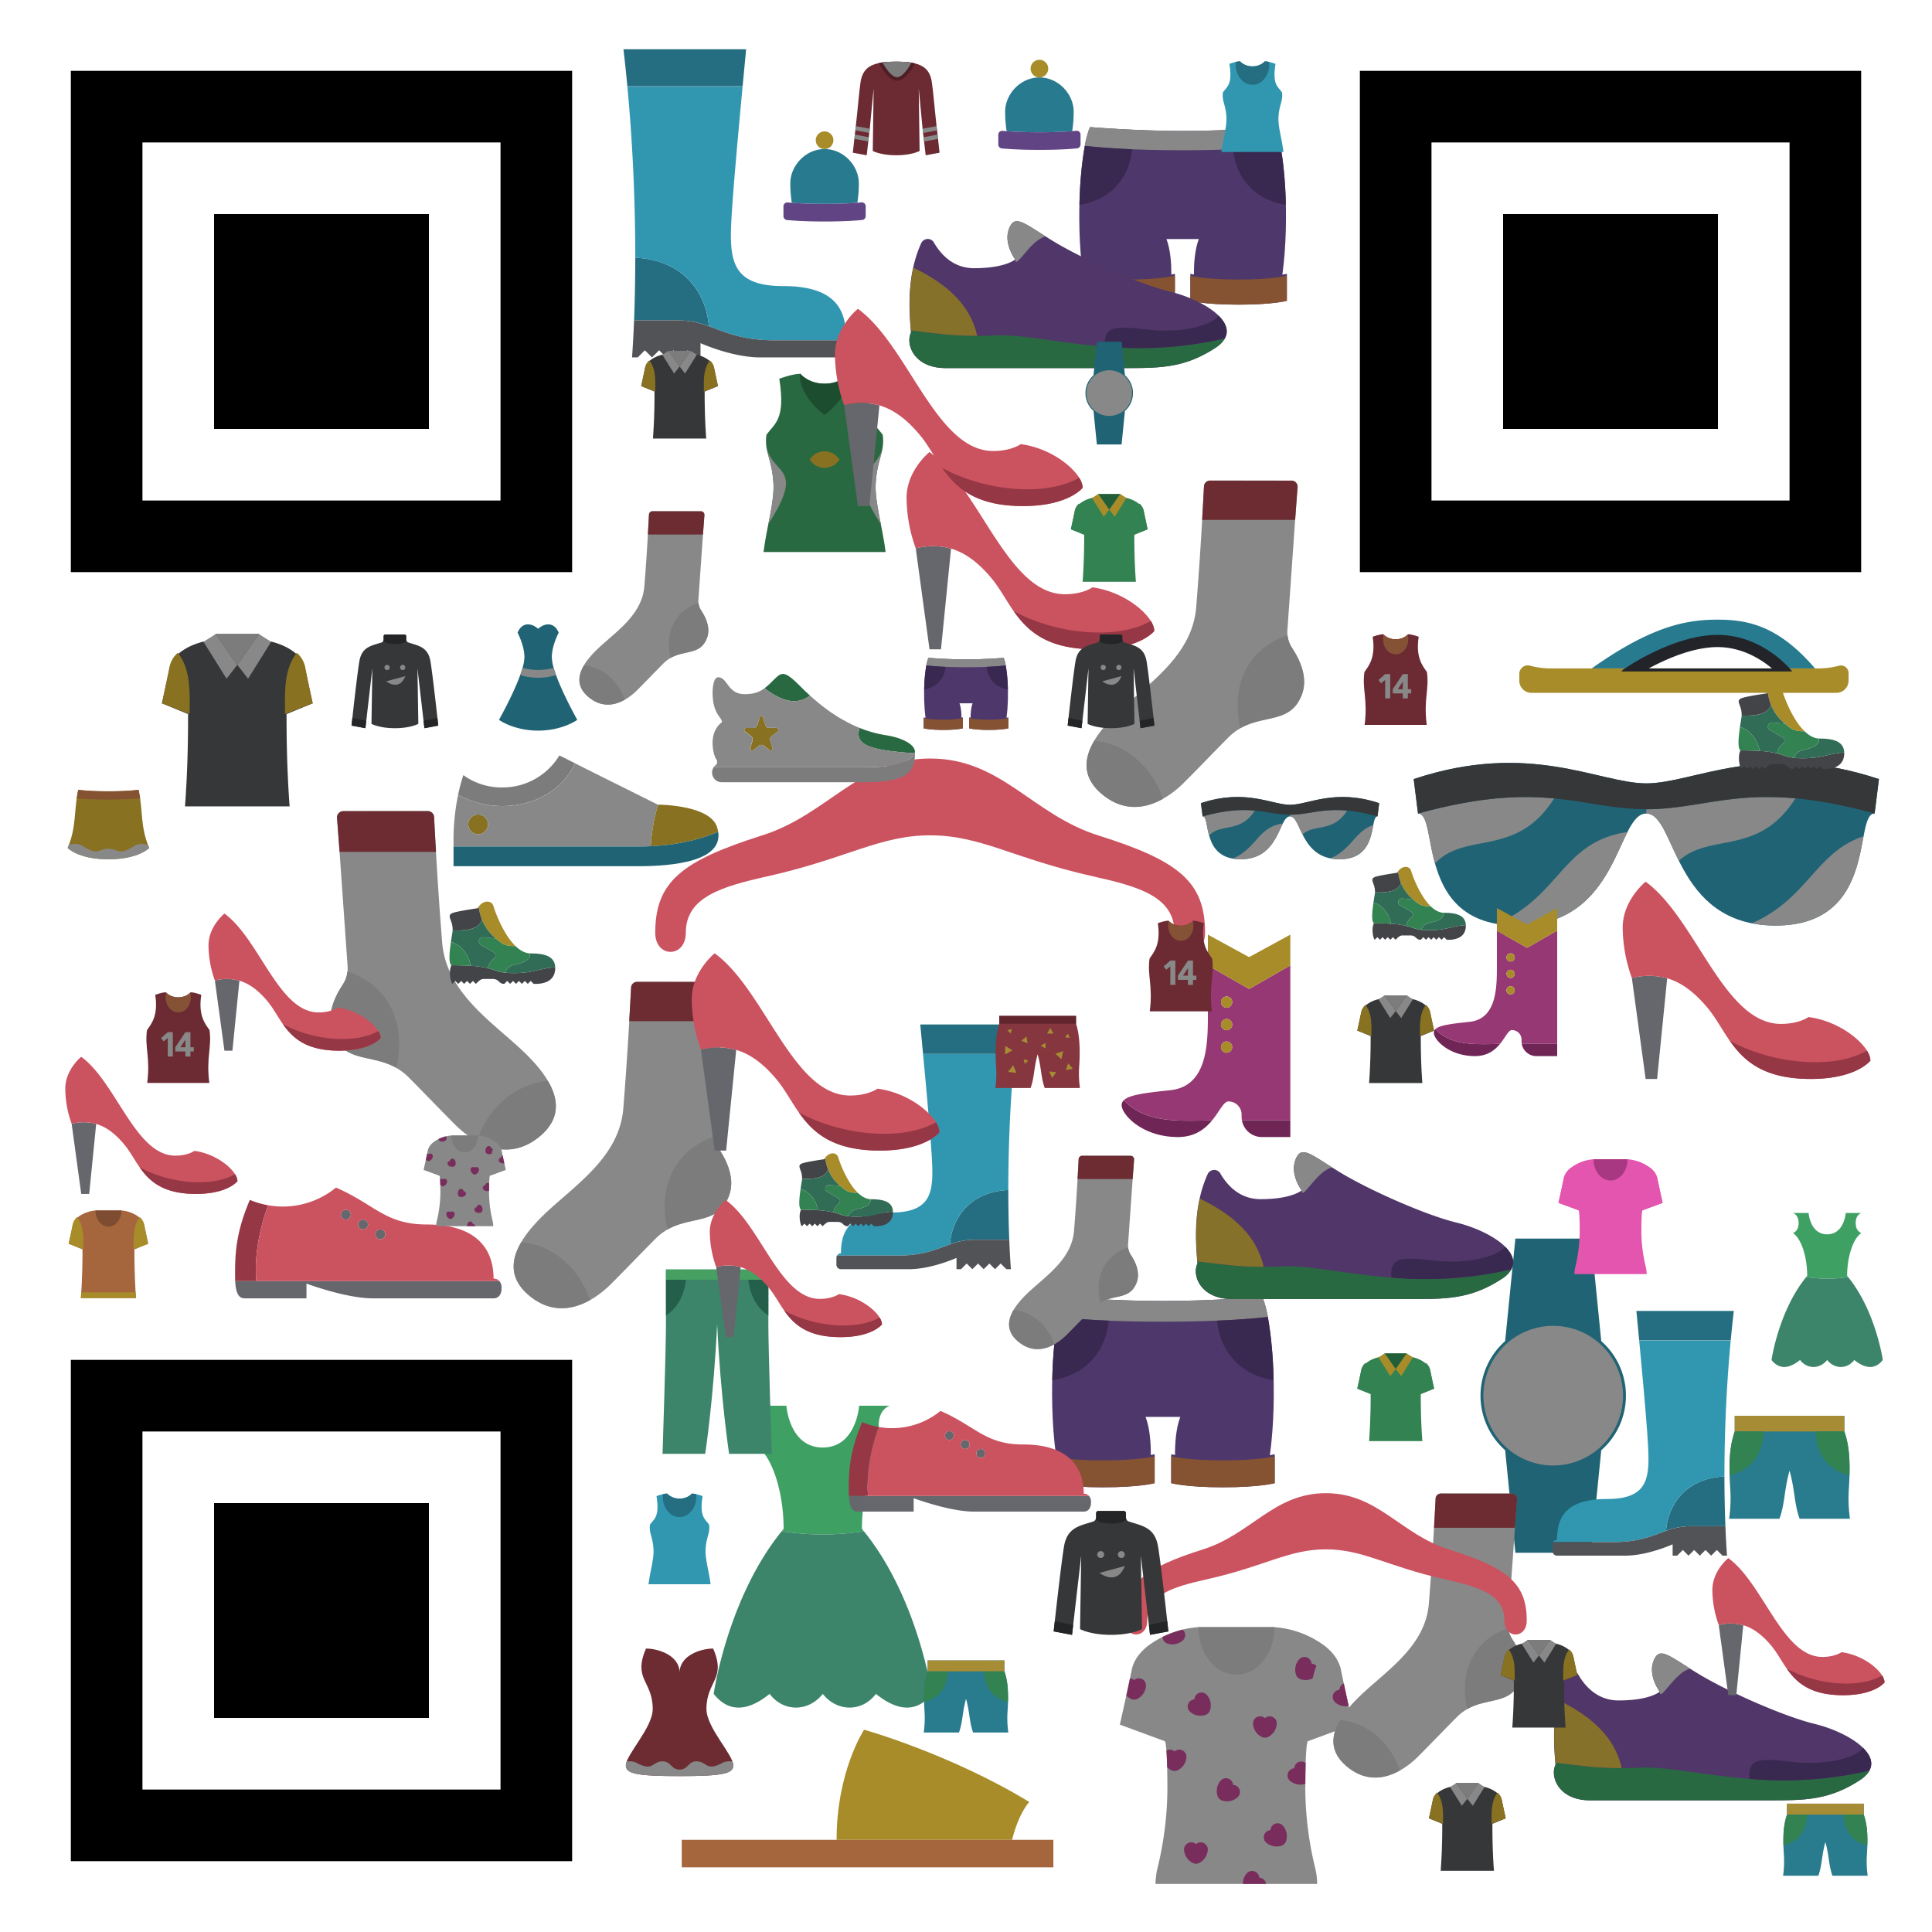 <svg width="300" height="300" viewBox="0 0 300 300" xmlns="http://www.w3.org/2000/svg"><rect x="0" y="0" width="300" height="300" fill="#808080" stroke="none"/><defs><clipPath id="clip-path-background-color-1764904046210"><rect x="0" y="0" width="300" height="300"/></clipPath><svg xmlns="http://www.w3.org/2000/svg" xml:space="preserve" width="264.566" height="264.566" viewBox="0 0 264.566 264.566" id="dwzdmwrujp"><path d="M0 0v264.567h264.567V0Zm37.796 37.796h188.976v188.976H37.796Z"/><path d="M75.59 75.59h113.387v113.387H75.59z"/></svg><svg xmlns="http://www.w3.org/2000/svg" width="800" height="800" viewBox="0 0 1024 1024" id="z23z28s9daf"><path fill="#206374" d="M512 455.04c56 0 48 208 240 208s144-208 184-208l8-64c-216-72-344 8-432 8s-216-80-432-8l8 64c40 0-8 208 184 208s184-208 240-208"/><path fill="#888888" d="M752 663.04c136.48 0 152-105.12 163.44-165.84C826.4 526.88 812.32 613.04 708 658.8a224.4 224.4 0 0 0 44 4.24M572.48 542.8c57.2-52.96 147.84-7.52 216.48-116-123.92-11.28-186.88 20.24-276.96 20.24v8c25.04 0 37.36 41.68 60.48 87.76M272 663.04c142.56 0 174.88-114.56 204.96-173.68-121.28 17.44-124.88 120-243.12 170.4a217.3 217.3 0 0 0 38.16 3.28m68.88-236.08c-61.76-5.84-137.6-3.68-252.88 28.08 18.56 0 18.24 44.72 31.6 92.64 56.8-60.56 150.64-9.28 221.28-120.72"/><path fill="#363739" d="M512 399.04c-88 0-216-80-432-8l8 64c232-64 304-8 424-8s192-56 424 8l8-64c-216-72-344 8-432 8"/></svg><svg xmlns="http://www.w3.org/2000/svg" width="800" height="800" viewBox="0 0 1024 1024" id="tls6e5rcvij"><path fill="#4e376b" d="M925.36 755.92c32-235.12 8.64-528-29.36-611.92 0 0-192 16-384 16s-384-16-384-16c-38 83.68-61.52 376.8-29.36 611.92C85.84 753.68 80 752 80 752v112s56 16 200 16 200-16 200-16V752s-4.64 1.36-14.72 3.2c0-40-2.64-100.48-20.32-147.2h134.08c-17.68 46.72-20.56 107.52-20.32 147.2C548.64 753.36 544 752 544 752v112s56 16 200 16 200-16 200-16V752s-5.84 1.68-18.64 3.92"/><path fill="#888888" d="M896 144s-192 16-384 16-384-16-384-16a365.3 365.3 0 0 0-21.6 77.76C168 228.8 299.04 240 512 240s344-11.2 405.6-18.24A365.3 365.3 0 0 0 896 144"/><path fill="#865332" d="M80 760v104s56 16 200 16 200-16 200-16V760s-56 16-200 16-200-16-200-16m864 0v104s-56 16-200 16-200-16-200-16V760s56 16 200 16 200-16 200-16"/><path fill="#39284f" d="M302.64 235.92c-9.44 101.04-71.52 205.44-218.4 230.72a1622 1622 0 0 1 22.32-244.88c38.08 4.32 102.4 10.24 196.08 14.16m418.72 0c9.44 101.04 71.52 205.44 218.4 230.72a1622 1622 0 0 0-22.32-244.88c-38.08 4.32-102.4 10.24-196.08 14.16"/></svg><svg xmlns="http://www.w3.org/2000/svg" width="800" height="800" viewBox="0 0 1024 1024" id="gy9nrccm4p"><path fill="#3fa064" d="M629.52 438.88c-1.84-2.24-3.6-4.56-5.52-6.88 0-104 32-208 80-240 0 0-32-8-32-56s32-56 32-56h-88s-8 119.44-104 119.44S408 80 408 80h-88s32 8 32 56-32 56-32 56c48 32 80 136 80 240a518 518 0 0 0-5.52 6.88A772 772 0 0 0 512 448a772 772 0 0 0 117.52-9.12"/><path fill="#3c856a" d="M629.52 438.88A772 772 0 0 1 512 448a772 772 0 0 1-117.52-9.12C239.12 630.56 200 904 200 904c38 48.48 91.04 56 160 0 40.48 53.52 112 51.04 152 0 40 51.04 111.52 53.52 152 0 69.04 56 122 48.48 160 0 0 0-39.12-273.44-194.48-465.12"/></svg><svg xmlns="http://www.w3.org/2000/svg" width="800" height="800" viewBox="0 0 1024 1024" id="zhtw5czfccq"><path fill="#888888" d="M257.2 80a16 16 0 0 0-16 17.12l26.56 378.64a75.52 75.52 0 0 1-12.32 47.28c-17.28 26.24-44.4 76.32-25.52 124.56C264.48 736 352 688 424 760c33.44 33.52 77.36 79.44 117.28 119.44s128 104 216 32 24-160-56-232-182.08-144-192-264C498.16 277.68 490.8 139.76 488.56 94.8a16 16 0 0 0-16-15.12z"/><path fill="#7c7c7c" d="M267.44 489.52a75.7 75.7 0 0 1-12 33.52c-17.28 26.24-44.4 76.32-25.52 124.56C259.36 723.04 328 699.2 392 735.28c28.32-116.48-24-213.2-124.56-245.76M597.2 922.4c44.16 24.8 102.08 36.4 160-10.96 53.6-43.92 50.64-93.76 22.16-142.32C693.92 776 625.2 840.48 597.2 922.4"/><path fill="#6c2c32" d="M493.6 184c-2.32-40-4-71.44-4.88-88.88a16 16 0 0 0-16-15.12h-216a16 16 0 0 0-16 17.12l6.56 86.88z"/></svg><svg xmlns="http://www.w3.org/2000/svg" width="800" height="800" viewBox="0 0 1024 1024" id="cgv843f20o"><path fill="#888888" d="M744 632c0-107.84 3.36-154.4 7.36-166 0-1.36.64-2 .64-2l152-56s-28.88-128-40-184c-6.32-32-26.56-58.4-53.36-80A322.96 322.96 0 0 0 640 80H384a322.96 322.96 0 0 0-170.64 64c-26.8 21.6-47.04 48-53.36 80-11.12 56-40 184-40 184l152 56s0 .64.64 2c4 11.6 7.36 58.16 7.36 166a1151.4 1151.4 0 0 1-32.64 256 248.8 248.8 0 0 0-7.36 56h544a248.8 248.8 0 0 0-7.36-56A1151.4 1151.4 0 0 1 744 632"/><path fill="#7c7c7c" d="M384 80c0 88 57.36 160 128 160s128-71.52 128-160z"/><path fill="#792d5d" d="M608 452a24 24 0 0 1-10.72-2.56A53.12 53.12 0 0 1 568 404.08a24 24 0 0 1 40-17.92 24 24 0 0 1 40 17.92 53.12 53.12 0 0 1-29.28 45.36A24 24 0 0 1 608 452m-264 64.08a52.88 52.88 0 0 1-29.28 45.36 24 24 0 0 1-21.44 0 57.4 57.4 0 0 1-14.08-10.32c-.64-24-1.44-42.64-2.48-56a24 24 0 0 1 11.28-2.96 24 24 0 0 1 16 6 24 24 0 0 1 40 17.92M376 876a24 24 0 0 1-10.72-2.56A53.12 53.12 0 0 1 336 828.08a24 24 0 0 1 40-17.92 24 24 0 0 1 40 17.92 53.12 53.12 0 0 1-29.28 45.36A24 24 0 0 1 376 876m78.56-218.56a24 24 0 0 1-5.84-9.44 53.12 53.12 0 0 1 11.36-52.8 24 24 0 0 1 40.88 15.52 24 24 0 0 1 16 41.04A53.12 53.12 0 0 1 464 663.28a24 24 0 0 1-9.44-5.84M611.6 944h-77.52a48.64 48.64 0 0 1 14.08-36.72 24 24 0 0 1 40.88 15.52 24.56 24.56 0 0 1 16 7.04A24 24 0 0 1 611.6 944M332.72 123.84A53.12 53.12 0 0 1 280 135.28a24.48 24.48 0 0 1-15.2-15.2 55 55 0 0 1-1.68-6.88 344 344 0 0 1 68.16-24.8c.56 0 1.04.96 1.6 1.44a24 24 0 0 1-.16 34m84.72 245.6a24 24 0 0 1-9.36 5.84 53.12 53.12 0 0 1-52.8-11.36 24 24 0 0 1 15.52-40.88 24 24 0 0 1 41.04-16A53.12 53.12 0 0 1 423.28 360a24 24 0 0 1-5.84 9.44m327.76 167.6c-.64 19.04-.96 42.24-1.12 70.24a53.12 53.12 0 0 1-52.8-11.44 24 24 0 0 1 15.52-40.88 24.56 24.56 0 0 1 7.04-16 24 24 0 0 1 31.36-1.92m-71.76 272.4a24 24 0 0 1-9.36 5.84 53.12 53.12 0 0 1-52.8-11.36 24 24 0 0 1 15.52-40.88 24 24 0 0 1 41.04-16 53.12 53.12 0 0 1 11.36 52.8 24 24 0 0 1-5.76 9.6m107.68-599.2q-7.12 20.72-12.64 42.48a56 56 0 0 1-40.56 2.56 24.48 24.48 0 0 1-15.2-15.2 53.12 53.12 0 0 1 11.44-52.8 24 24 0 0 1 40.88 15.52 24.56 24.56 0 0 1 16 7.04zM208 276.08a52.88 52.88 0 0 1-29.28 45.36 24 24 0 0 1-21.44 0 58.6 58.6 0 0 1-15.44-11.68c4.32-19.76 8.64-40 12.32-57.52a24 24 0 0 1 13.76 5.92 24 24 0 0 1 40 17.92zm681.92 68.72a50.96 50.96 0 0 1-46.64-12.96 24 24 0 0 1 15.52-40.88 24.56 24.56 0 0 1 7.04-16 24 24 0 0 1 8-5.12c4.96 24.56 10.88 51.44 16.08 74.96"/></svg><svg xmlns="http://www.w3.org/2000/svg" width="800" height="800" viewBox="0 0 1024 1024" id="qc3ngetgna"><path fill="#206374" d="M712 512a199.44 199.44 0 0 0-67.84-150L616 80H408l-28.16 282a200 200 0 0 0 0 300L408 944h208l28.16-282A199.44 199.44 0 0 0 712 512"/><path fill="#888888" d="M320 512a192 192 0 1 0 384 0 192 192 0 1 0-384 0"/></svg><svg xmlns="http://www.w3.org/2000/svg" width="800" height="800" viewBox="0 0 1024 1024" id="pkyydzb5vx8"><path fill="#cb525f" d="M776 576.8C672 544 624 456 512 456s-160 88-264 120.8c-125.92 40-168 72.48-168 153.04 0 40 48 40 48 0 0-56 56-72.48 128-88.64 125.92-28.16 176-64.48 256-64.48s130.08 36.24 256 64.48c72 16 128 32 128 88.64 0 40 48 40 48 0 0-80.64-42.08-113.36-168-153.04"/></svg><svg xmlns="http://www.w3.org/2000/svg" width="800" height="800" viewBox="0 0 1024 1024" id="fatqvnff4sm"><path fill="#256e82" d="M184 80h344s-4.16 43.04-9.92 104H194.96q-4.8-51.12-10.96-104m33.12 584.4c145.52 7.44 200 109.44 206.32 192A248 248 0 0 0 336 840H213.76c1.76-45.76 3.28-105.28 3.36-175.6"/><path fill="#3197b1" d="M821.84 896H608c-91.92 0-138.16-22.8-184.56-39.36-6-82.8-60.8-184.8-206.32-192 0-129.52-4.8-296-22.16-480h323.12C508 291.36 493.12 454.4 488 536c-8 128-8 208 144 208 76 0 120 18 144.96 44.96S808 852 808 888a16 16 0 0 1 13.84 8"/><path fill="#525357" d="M824 904v24a16 16 0 0 1-16 16H568c-80 0-168-40-168-40v40h-16l-20-20-20 20-20-20-20 20-20-20-20 20-20-20-20 20h-16s3.12-37.6 5.76-104H336a248 248 0 0 1 87.44 16.64C469.84 873.2 516.08 896 608 896h213.84a16 16 0 0 1 2.16 8"/></svg><svg xmlns="http://www.w3.org/2000/svg" width="800" height="800" viewBox="0 0 1024 1024" id="n3udtkhwcq"><path fill="#503669" d="M112 371.84c-35.6 78.72-35.36 165.04-27.76 243.28-16 32 8 96.96 94.08 96.96h478.8c102 0 169.52 1.52 256-54.96S888.88 528 790.4 504c-87.04-21.2-243.12-90.88-321.6-139.28s-102-72.72-117.68-32S368 416 368 416s-25.76 24-112 24c-63.44 0-96-46.88-109.52-70a19.04 19.04 0 0 0-22.72-8.56 19.6 19.6 0 0 0-11.76 10.4"/><path fill="#296942" d="M316 622.96c-106.16 4.88-156.56-4.72-232-13.36 0 1.76 0 3.6.48 5.44-16 32 8 96.96 94.16 96.96h478.48c102 0 169.52 1.52 256-54.96a75.76 75.76 0 0 0 25.92-25.92C662.56 697.2 440 617.36 316 622.96"/><path fill="#86712a" d="M90.48 438.48c-12.56 57.52-11.52 116.16-6.4 171.2 62.08 7.04 107.2 14.8 180.4 14.64-18.4-84.96-84.24-142.64-174-185.84"/><path fill="#888888" d="M450.88 353.44c-64-40.64-85.28-58.16-99.68-21.04C335.52 372.8 368 416 368 416c.4 30.56 40-52 82.88-62.56"/><path fill="#39284f" d="M938.8 631.12a1041 1041 0 0 1-326.32 22.48C608 592 647.04 599.12 736 608c80 8 160-8 186.32-38.32 19.52 19.52 27.92 40.88 16.48 61.44"/></svg><svg xmlns="http://www.w3.org/2000/svg" width="800" height="800" viewBox="0 0 1024 1024" id="1vwybty82p1"><path fill="#287a8f" d="M856 544c-96-112-176-128-256-128s-172 16-330 128h100s118-72 230-72a240 240 0 0 1 174 72z"/><path fill="#a78c29" d="M80 558.4a22.32 22.32 0 0 1 27.84-21.68A216.6 216.6 0 0 0 160 544h704a213 213 0 0 0 54.8-7.12 20 20 0 0 1 25.2 19.28V576a32 32 0 0 1-32 32H112a32 32 0 0 1-32-32z"/><path fill="#222429" d="M795.68 552a16 16 0 0 0-1.12-2c-3.12-3.76-76.24-94-194.56-94-115.68 0-241.84 87.2-247.2 90.88a16 16 0 0 0-4.48 5.12zM600 488c64.4 0 114.48 32 143.04 56H419.6c45.52-24.64 116.4-56 180.4-56"/></svg><svg xmlns="http://www.w3.org/2000/svg" width="800" height="800" viewBox="0 0 1024 1024" id="56mrfqnyz6l"><path fill="#6f2555" d="M854.64 786.72A28.32 28.32 0 0 1 864 808c0 40-88 136-240 136-72.96 0-116.4-34.96-146.24-71.36 147.92 2.96 285.28 11.6 376.88-85.92"/><path fill="#963873" d="M656 744c107.28 11.28 175.2 19.76 198.64 42.72-91.6 97.52-228.96 88.88-376.88 85.92L474 868c-30-38-46-76-66-76a56 56 0 0 0-56 56v9.44a87 87 0 0 1-1.2 14.56H144V211.44L320 312l176-100.56V432c0 128 8 296 160 312M440 368a24 24 0 1 0-24 24 24 24 0 0 0 24-24m0 96a24 24 0 1 0-24 24 24 24 0 0 0 24-24m0 96a24 24 0 1 0-24 24 24 24 0 0 0 24-24"/><path fill="#a78c29" d="M496 80v131.44L320 312 144 211.44V80l176 96zM392 368a24 24 0 1 0 48 0 24 24 0 1 0-48 0m0 96a24 24 0 1 0 48 0 24 24 0 1 0-48 0m0 96a24 24 0 1 0 48 0 24 24 0 1 0-48 0"/><path fill="#6f2555" d="M144 872h206.8a86.56 86.56 0 0 1-85.36 72H144z"/></svg><svg xmlns="http://www.w3.org/2000/svg" width="800" height="800" viewBox="0 0 1024 1024" id="8uhm7ln6fyq"><path fill="#887121" d="M128 552a32 32 0 1 0 64 0 32 32 0 1 0-64 0"/><path fill="#7c7c7c" d="m424 328 51.04 25.52c-65.28 138-246.08 175.2-380.08 102.48A509 509 0 0 1 112 392a211.84 211.84 0 0 0 128 40 215.36 215.36 0 0 0 184-104"/><path fill="#888888" d="M630 431.04 744 488h.8a590 590 0 0 0-24 135.04c-12.96.96-26.64.96-40.8.96H80v-24a715.8 715.8 0 0 1 14.96-144c134 72.96 314.8 35.76 380.08-102.24L534 383.28l48 24zM192 552a32 32 0 1 0-32 32 32 32 0 0 0 32-32"/><path fill="#887121" d="M936 560a102 102 0 0 1 4 16c-41.84 18.64-114 42.08-219.04 47.04A590 590 0 0 1 744.8 488c12.56 0 168.16 2.88 191.2 72"/><path fill="#206374" d="M940 576c15.52 96-146 112-260 112H80v-64h600c14.16 0 27.84 0 40.96-.96C826 618.08 898.16 594.64 940 576"/></svg><svg xmlns="http://www.w3.org/2000/svg" width="800" height="800" viewBox="0 0 1024 1024" id="50ba3pn99tl"><path fill="#3c856a" d="M752 336V80H272v256c0 120-16 608-16 608h200s40-264 56-608c16 344 56 608 56 608h200s-16-488-16-608"/><path fill="#45a061" d="M272 80h480v48H272z"/><path fill="#245f4b" d="M272 295.6c88.96-56.96 93.36-167.6 93.36-167.6H272zm480 0C663.04 238.64 658.64 128 658.64 128H752z"/></svg><svg xmlns="http://www.w3.org/2000/svg" width="800" height="800" viewBox="0 0 1024 1024" id="7h9y9a15xtb"><path fill="#65676c" d="M536 488a16 16 0 1 0 32 0 16 16 0 1 0-32 0m-56-32a16 16 0 1 0 32 0 16 16 0 1 0-32 0m-56-32a16 16 0 1 0 32 0 16 16 0 1 0-32 0M312 648v48H112c-14.56 0-29.12-6.64-31.6-56H312zm627.2-8a34 34 0 0 1 6.8 22.96C946 688 932.24 696 920 696H528c-88 0-216-48-216-48v-8z"/><path fill="#953745" d="m187.04 393.44-.48 2.4C166.48 451.28 140.72 544 149.12 640H80.4c0-4.88-.4-10.24-.4-16 0-64 0-136 48-248a282.4 282.4 0 0 0 59.04 17.44"/><path fill="#cb525f" d="M939.2 640H149.12c-8.4-96 17.36-188.72 37.44-244.16l.48-2.4A273.28 273.28 0 0 0 408 336c128 56 160 120 296 120 152 0 216 72 216 176a24.48 24.48 0 0 1 19.2 8M568 488a16 16 0 1 0-16 16 16 16 0 0 0 16-16m-56-32a16 16 0 1 0-16 16 16 16 0 0 0 16-16m-56-32a16 16 0 1 0-16 16 16 16 0 0 0 16-16"/></svg><svg xmlns="http://www.w3.org/2000/svg" width="800" height="800" viewBox="0 0 1024 1024" id="xuoki12kln"><path fill="#363739" d="M904 440s-28.88-128-40-184c-16-78.48-116.8-126.32-190.88-139.92a32.7 32.7 0 0 1-15.52-7.28L624 80H400l-33.68 28.88a32.7 32.7 0 0 1-15.52 7.28C276.8 129.68 176 177.52 160 256c-11.12 56-40 184-40 184l136 56c0 80 0 264-16 480h544c-16-216-16-400-16-480z"/><path fill="#7c7c7c" d="M624 80H400l112 160z"/><path fill="#887121" d="M202.72 177.36A132.24 132.24 0 0 0 160 248c-11.12 56-40 192-40 192l144 56c0-107.36 8.8-228.32-61.28-318.64M864 248a132.24 132.24 0 0 0-42.72-70.64C751.2 267.68 760 388.64 760 496l144-56s-28.88-136-40-192"/><path fill="#888888" d="m400 80-64 40 120 192 56-72zm224 0 64 40-120 192-56-72z"/></svg><svg xmlns="http://www.w3.org/2000/svg" width="800" height="800" viewBox="0 0 1024 1024" id="sko5i7xjcpr"><path fill="#65676c" d="M235.12 504.88 200 856h-40l-48-352a237.9 237.9 0 0 1 123.12.88"/><path fill="#cb525f" d="M944 792s-48 64-208 64c-256 0-280-152-360-248-45.52-54.56-90.96-88.48-140.88-103.12A237.9 237.9 0 0 0 112 504a528 528 0 0 1-32-176c0-96 80-160 80-160 176 128 272 496 472 496 64 0 96-24 96-24 120 16 216 104 216 152"/><path fill="#953745" d="M453.52 722.96C502.88 793.28 571.52 856 736 856c160 0 208-64 208-64a68.96 68.96 0 0 0-12.24-34.72c-109.92 63.84-318.64 51.52-478.24-34.32"/></svg><svg xmlns="http://www.w3.org/2000/svg" width="800" height="800" viewBox="0 0 1024 1024" id="ja9agpfdsk8"><path fill="#888888" d="M944 612.4a27 27 0 0 1 0 3.6v4.56h-2a37.6 37.6 0 0 0 2-8.16"/><path fill="#7c7c7c" d="M941.92 620.4h2C943.04 697.84 916.32 744 728 744H120a41.36 41.36 0 0 1-34.16-65.76L96 680h640c109.2 0 192-19.84 205.92-59.6"/><path fill="#296942" d="M941.92 620.4c-197.92-13.68-256-36-234.8-108.4A523.7 523.7 0 0 0 824 544c45.92 7.04 115.52 30.48 120 68.32a37.6 37.6 0 0 1-2.08 8.08M336 312c40-40 48-48 120 24 13.52 13.52 26.88 26.24 40 38.08-51.84 39.52-114.08 30.32-194.32-31.28A319.4 319.4 0 0 0 336 312"/><path fill="#887121" d="m296 470 9.52 30.4a16.64 16.64 0 0 0 16 12H352a8.64 8.64 0 0 1 4.88 16l-24.8 18.88a17.84 17.84 0 0 0-6 19.28l9.52 30.48a8.4 8.4 0 0 1-12.8 9.68l-24.72-18.8a16 16 0 0 0-19.52 0l-24.72 18.8a8.4 8.4 0 0 1-12.8-9.68l9.52-30.48a17.84 17.84 0 0 0-6-19.28L219.44 528a8.64 8.64 0 0 1 4.88-16h30.56a16.64 16.64 0 0 0 16-12l9.12-30a8 8 0 0 1 16 0"/><path fill="#888888" d="M104 296c40 0 40 72 112 72 38.4 0 61.76-7.52 85.6-25.2 80 61.6 142.48 70.8 194.32 31.28q15.6 14.16 30.8 26.72 17.84 15.04 35.2 27.92 18.96 14.24 37.36 26.24c13.44 8.96 26.72 16.96 40 24A565 565 0 0 0 707.12 512c-21.2 72 37.04 94.64 234.8 108.32C928 660.16 845.2 680 736 680H96l-10.16-1.76A33.7 33.7 0 0 1 92 672a18.32 18.32 0 0 0 4-25.52C88 634.8 80 607.52 80 576c0-64 40-88 40-88 0-24-40-32-40-128 0 0 0-64 24-64m252.56 232a8.64 8.64 0 0 0-4.88-16h-30.56a16.64 16.64 0 0 1-16-12L296 470a8 8 0 0 0-16 0l-9.52 30.4a16.64 16.64 0 0 1-16 12H224a8.64 8.64 0 0 0-4.88 16l24.8 18.88a17.84 17.84 0 0 1 6 19.28l-9.52 30.48a8.4 8.4 0 0 0 12.8 9.68l24.72-18.8a16 16 0 0 1 19.52 0l24.72 18.8a8.4 8.4 0 0 0 12.8-9.68l-9.52-30.48a17.84 17.84 0 0 1 6-19.28z"/></svg><svg xmlns="http://www.w3.org/2000/svg" width="800" height="800" viewBox="0 0 1024 1024" id="1uka3v1p2qbi"><path fill="#296942" d="M760 608c8-120 45.44-150 33.92-232-39.2-56-93.76-72-62.4-272 0 0-62.72-24-101.92-24 0 0-39.2 48-117.6 48S394.4 80 394.4 80c-39.2 0-101.92 24-101.92 24 31.36 200-23.2 216-62.4 272C218.56 458 256 488 264 608c6.08 91.76-32 209.12-48 336h592c-16-126.88-54.08-244.24-48-336"/><path fill="#888888" d="M239.36 808.64C254.08 734.24 267.84 666 264 608c-5.52-82.08-24.72-122.08-32.64-165.36 40.16 132.16 184.16 90.8 8 366m545.28 0C769.92 734.24 756.16 666 760 608c5.52-82.08 24.72-122.08 32.64-165.36-40.16 132.16-184.16 90.8-8 366"/><path fill="#1c4d2e" d="M632 86.08C632 194.24 512 280 512 280S392 194.24 392 86.08v-6h2.24s39.2 48 117.6 48 117.6-48 117.6-48H632z"/><path fill="#887121" d="M512 456a83.76 83.76 0 0 0-72 40 84.8 84.8 0 0 0 144 0 83.76 83.76 0 0 0-72-40"/></svg><svg xmlns="http://www.w3.org/2000/svg" width="800" height="800" viewBox="0 0 1024 1024" id="snppiax6vgi"><path fill="#a78c29" d="M440 608c0-160 64-256 64-256s200 56 384 168c0 0-24 24-40 88z"/><path fill="#a5663e" d="M80 608h864v64H80z"/></svg><svg xmlns="http://www.w3.org/2000/svg" width="800" height="800" viewBox="0 0 1024 1024" id="lqr97y6rlor"><path fill="#424447" d="M944 713.12v6.4c0 88-64 128.48-160 128.48h-16l-24-24-24 24-24-24-24 24-24-24-24 24-24-24-24 24-24-24-24 24c-48 0-40-40-96-40h-72c-24 0-40 16-64 40l-24-24-24 24-24-24-24 24-24-24-24 24-24-24-24 24c-16-16-32-104-8-152 64 0 115.36 1.6 157.2 4.4A805.4 805.4 0 0 1 394.24 720c56 13.76 80 29.68 140.56 36.64A647 647 0 0 0 608 760c160 0 208-40 336-46.88"/><path fill="#316c56" d="M744 599.04c140.24 0 197.04 38 200 114.08C816 720 768 760 608 760a647 647 0 0 1-73.2-3.6c4.16-23.04 22.72-54.16 89.2-68.4 90.24-19.36 118.16-49.04 113.04-89.2 2.32.16 4.56.24 6.96.24"/><path fill="#338251" d="M737.04 598.8c5.12 40-22.8 69.84-113.04 89.2-66.48 14.24-85.04 45.36-89.2 68.4-60.8-6.96-84.4-22.88-140.56-36.64a129.44 129.44 0 0 1 49.92-79.12A31.28 31.28 0 0 0 440 588.8l-103.2-59.2a33.36 33.36 0 0 1 16.48-62.32h3.2l103.12 9.84c15.68 13.28 30.72 24.64 44.4 34.88 29.2 21.92 75.68 29.28 115.04 26.48 35.44 34.56 75.12 58.08 118 60.32"/><path fill="#a78c29" d="M619.04 538.48c-39.36 2.8-85.84-4.56-115.04-26.48-13.68-10.24-28.72-21.6-44.32-34.72A381.84 381.84 0 0 1 345.76 323.2 433 433 0 0 1 320 224l-4.72-.72c34-58.32 109.12-64 124.56-9.68 11.68 40.96 78.64 227.04 179.2 324.88"/><path fill="#316c56" d="m459.6 477.28-103.12-9.84h-3.2a33.36 33.36 0 0 0-16.48 62.16L440 588.8a31.28 31.28 0 0 1 3.84 51.84 129.44 129.44 0 0 0-49.6 79.36 805.4 805.4 0 0 0-141.04-19.36C239.44 611.2 176 528.64 92.08 504c3.76-25.6 8-50.72 11.68-73.28a179 179 0 0 0 2.16-19.76c173.76 8 224.8-38.32 240-87.44A381.84 381.84 0 0 0 459.6 477.28"/><path fill="#424447" d="M320 224a433 433 0 0 0 25.76 99.2c-15.04 49.12-66.08 95.12-240 87.44 4.24-82.24-54.16-118.4-2.16-140.8 37.52-16 208-40 208-40 1.12-2.24 2.24-4.32 3.44-6.4z"/><path fill="#338251" d="M92.08 504C176 528.64 239.44 611.2 253.2 700.4 211.36 697.6 160 696 96 696c-24.8-19.04-16-108.24-3.92-192"/></svg><svg xmlns="http://www.w3.org/2000/svg" width="800" height="800" viewBox="0 0 1024 1024" id="9ad0jim921t"><path fill="#e455af" d="M744 632c0-107.84 3.36-154.4 7.36-166 0-1.36.64-2 .64-2l152-56s-28.88-128-40-184c-6.32-32-26.56-58.4-53.36-80A322.96 322.96 0 0 0 640 80H384a322.96 322.96 0 0 0-170.64 64c-26.8 21.6-47.04 48-53.36 80-11.12 56-40 184-40 184l152 56s0 .64.64 2c4 11.6 7.36 58.16 7.36 166a1151.4 1151.4 0 0 1-32.64 256 248.8 248.8 0 0 0-7.36 56h544a248.8 248.8 0 0 0-7.36-56A1151.4 1151.4 0 0 1 744 632"/><path fill="#e455af" d="m280 464-7.36 2c-.64-1.36-.64-2-.64-2l-152-56s28.88-128 40-184c6.32-32 26.56-58.4 53.36-80C265.84 235.84 280 368.48 280 464"/><path fill="#a93882" d="M384 80c0 88 57.36 160 128 160s128-71.52 128-160z"/><path fill="#e455af" d="m744 464 7.36 2c0-1.36.64-2 .64-2l152-56s-28.88-128-40-184c-6.32-32-26.56-58.4-53.36-80C758.16 235.84 744 368.48 744 464"/></svg><svg xmlns="http://www.w3.org/2000/svg" width="800" height="800" viewBox="0 0 1024 1024" id="4h217oigrdc"><path fill="#363739" d="M912 920s-49.52-456.96-72-592-112-144-205.44-175.12A30 30 0 0 1 616 123.84V96a16 16 0 0 0-16-16H424a16 16 0 0 0-16 16v27.84a30 30 0 0 1-18.56 29.12C296 184 206.64 192 184 328s-72 592-72 592l128 24 64-552-8 512s72 40 216 40 216-40 216-40l-8-512 64 552z"/><path fill="#242527" d="m776 875.04 8 68.96 128-24s-3.04-27.76-8-71.44zM112 920l128 24 8-68.96-128-26.48c-4.96 43.68-8 71.44-8 71.44m400-752c51.12 0 94.16-12.24 107.6-28.96a34.9 34.9 0 0 1-3.6-15.2V96a16 16 0 0 0-16-16H424a16 16 0 0 0-16 16v27.84a34.9 34.9 0 0 1-3.6 15.2C417.84 155.76 460.88 168 512 168"/><path fill="#888888" d="M416 384a24 24 0 1 0 48 0 24 24 0 1 0-48 0m144 0a24 24 0 1 0 48 0 24 24 0 1 0-48 0M432 512s120 96 176-48z"/></svg><svg xmlns="http://www.w3.org/2000/svg" width="800" height="800" viewBox="0 0 1024 1024" id="r1xfvpk0pzt"><path fill="#6c2c32" d="M512 328c0-104 128-144 200-144 80 184-40 192-40 360 0 112 160 272 160 336 0 48-56 64-320 64s-320-16-320-64c0-64 160-224 160-336 0-168-120-176-40-360 72 0 200 40 200 144"/><path fill="#888888" d="M817.92 856c-51.12-2.4-48 16-99.04 28.88C667.52 896 664.8 856.8 613.92 856s-49.84 48.4-102 49.12c-52.16-.8-51.12-50-102-49.12s-53.6 40-104.96 28.88c-51.2-12.48-48-31.28-98.96-28.88h-8.8a71.2 71.2 0 0 0-5.2 24c0 48 56 64 320 64s320-16 320-64a71.2 71.2 0 0 0-5.2-24z"/></svg><svg xmlns="http://www.w3.org/2000/svg" width="800" height="800" viewBox="0 0 1024 1024" id="d0c0jzco1zp"><path fill="#297b8e" d="M936 664c16-240-8-336-32-408V144H120v112c-24 72-48 168-32 408a1040 1040 0 0 1-8 216h360c40-112 32-200 72-344 40 144 32 232 72 344h360a1040 1040 0 0 1-8-216"/><path fill="#a68c34" d="M120 144h784v112H120z"/><path fill="#338251" d="M940.56 568.88c4.56-172-16-251.28-36.56-312.88H696.8c5.52 104 43.2 265.2 243.76 312.88M327.2 256H120c-20.56 61.6-41.04 140.88-36.56 312.88C284 521.2 321.68 360 327.2 256"/></svg><svg xmlns="http://www.w3.org/2000/svg" width="800" height="800" viewBox="0 0 1024 1024" id="e9hlii8da9m"><path fill="#3197b1" d="M760 608c8-120 45.44-150 33.92-232-39.2-56-93.76-72-62.4-272 0 0-62.72-24-101.92-24 0 0-39.2 48-117.6 48S394.4 80 394.4 80c-39.2 0-101.92 24-101.92 24 31.36 200-23.2 216-62.4 272C218.56 458 256 488 264 608c6.08 91.76-32 209.12-48 336h592c-16-126.88-54.08-244.24-48-336"/><path fill="#256e82" d="M352 110.08C352 218.24 424 304 512 304s160-85.76 160-193.92a236 236 0 0 0-1.36-24.48A195 195 0 0 0 629.6 80s-39.2 48-117.6 48-117.6-48-117.6-48a195 195 0 0 0-40.96 5.6 236 236 0 0 0-1.44 24.48"/></svg><svg xmlns="http://www.w3.org/2000/svg" width="800" height="800" viewBox="0 0 1024 1024" id="xrzxxdp9om"><path fill="#6c2a33" d="m912 920-128 24-14.8-127.6-4.56-39.2-4.64-39.12-4.56-39.2L720 328l8 576s-72 40-216 40-216-40-216-40l8-576-35.6 370.88-4.4 39.2-4.48 39.12-4.56 39.2L240 944l-128-24s5.68-52.64 14.16-127.44c1.36-12.48 2.88-25.6 4.48-39.2s2.88-25.76 4.4-39.2 2.96-25.84 4.48-39.12C154.72 544 172.72 331.6 184 264c19.6-117.84 89.44-153.6 168.56-170.4 10.88-2.24 21.84-4.24 32.96-6.08l3.92-.64c52.64-8.48 197.92-8 245.12 0l17.6 2.96c10.96 2 21.92 4.16 32.56 6.72 73.6 17.92 136.8 56 155.28 167.44 11.28 67.6 29.28 280 44.48 411.04 1.52 13.28 3.04 26.32 4.48 39.12s3.04 26.56 4.4 39.2 3.12 26.72 4.48 39.2C906.32 867.36 912 920 912 920"/><path fill="#4f1d25" d="m684.72 96.56-4.08 8a547 547 0 0 1-45.04 70.8C595.44 228.24 557.6 256 520 256s-75.76-28.08-116.72-81.84a556 556 0 0 1-46.08-72l-4.64-8.8c10.88-2.24 21.84-4.24 32.96-6.08l3.92-.64c52.64-8.48 197.92-8 245.12 0l17.6 2.96c10.96 2.24 21.92 4.4 32.56 6.96"/><path fill="#7c7c7c" d="M652.16 89.84S584 224 520 224 385.52 87.52 385.52 87.52l3.92-.64c52.64-8.48 197.92-8 245.12 0z"/><path fill="#888888" d="m259.36 777.2-4.56 39.2-128.64-24c1.36-12.48 2.88-25.6 4.48-39.2zm9.04-78.32-4.4 39.2-128.8-24c1.44-12.8 2.96-25.84 4.48-39.12zm629.44 93.68-128.64 24-4.56-39.2 128.72-24c1.6 13.6 3.12 26.72 4.48 39.2m-8.88-78.4-128.8 24-4.56-39.2 128.88-24c1.52 13.04 3.04 26.4 4.48 39.2"/></svg><svg xmlns="http://www.w3.org/2000/svg" width="800" height="800" viewBox="0 0 1024 1024" id="d0owazea6s9"><path fill="#338251" d="M904 440s-28.88-128-40-184c-16-78.48-116.8-126.32-190.88-139.92a32.7 32.7 0 0 1-15.52-7.28L624 80H400l-33.68 28.88a32.7 32.7 0 0 1-15.52 7.28C276.8 129.68 176 177.52 160 256c-11.12 56-40 184-40 184l136 56c0 80 0 264-16 480h544c-16-216-16-400-16-480z"/><path fill="#225e38" d="M624 80H400l112 160z"/><path fill="#a78c29" d="m400 80-64 40 120 192 56-72zm224 0 64 40-120 192-56-72z"/><path fill="#338251" d="M202.72 177.36A132.24 132.24 0 0 0 160 248c-11.12 56-40 192-40 192l144 56c0-107.36 8.8-228.32-61.28-318.64M864 248a132.24 132.24 0 0 0-42.72-70.64C751.2 267.68 760 388.64 760 496l144-56s-28.88-136-40-192"/></svg><svg xmlns="http://www.w3.org/2000/svg" width="800" height="800" viewBox="0 0 1024 1024" id="fxxxm9a7zw"><path fill="#85363e" d="M936 664c16-240-8-368-32-440v-80H120v80c-24 72-48 200-32 440a1040 1040 0 0 1-8 216h360c40-112 32-200 72-344 40 144 32 232 72 344h360a1040 1040 0 0 1-8-216"/><path fill="#62242d" d="M120 144h784v80H120z"/><path fill="#a68c34" d="m754.64 586.64-62.4-57.28L773.12 504zm-356-232 10.4 68.72L344.32 398zM296 725.36 210.56 716l50.8-69.28zM181.36 450.64l74.08 45.2-76.24 41.6zM674.64 324l-66.16.88 32.32-57.76zm28 394.64-42.96 59.52-30-66.96zm121.2-90.4 47.92 55.92-72.4 13.6zM592 477.36l-49.36-30.16 50.72-27.68zM237.36 324l-35.12-33.04 46.16-13.92zm131.2 263.44 47.28 12.72-34.64 34.64zm470.08-218.08-46.96-7.52 30-36.96z"/></svg><svg xmlns="http://www.w3.org/2000/svg" width="800" height="800" viewBox="0 0 1024 1024" id="9d35jtsblun"><path fill="#887121" d="M832 144s-104 16-320 16-320-16-320-16c-48 224-16 392-112 616 0 0 112 120 432 120s432-120 432-120c-96-224-64-392-112-616"/><path fill="#865332" d="M175.6 234.32C258.88 240.8 380.64 248 512 248s253.12-7.2 336.4-13.68L832 144s-104 16-320 16-320-16-320-16z"/><path fill="#888888" d="M944 760S832 880 512 880 80 760 80 760c4.64-10.72 8.88-21.36 12.96-32 102.64-28.4 126.72.8 195.04 40 112 64 136 0 224 0s112 64 224 0c68.32-39.04 92.4-68.24 195.04-40 4.08 10.64 8.32 21.28 12.96 32"/></svg><svg xmlns="http://www.w3.org/2000/svg" width="800" height="800" viewBox="0 0 1024 1024" id="uc11v56sywf"><path fill="#6c2a33" d="M809.92 440c-39.2-56-109.76-136-78.4-336 0 0-62.72-24-101.92-24 0 0-39.2 48-117.6 48S394.4 80 394.4 80c-39.2 0-101.92 24-101.92 24 31.36 200-39.2 280-78.4 336-23.52 168 33.28 256 1.92 504h592c-31.36-248 25.44-336 1.92-504"/><path fill="#865235" d="M632 128a170.2 170.2 0 0 0-5.84-44.24A159.52 159.52 0 0 1 512 128a159.52 159.52 0 0 1-114.16-44.24A170.2 170.2 0 0 0 392 128c0 79.52 53.76 144 120 144s120-64.48 120-144"/><path fill="#888888" d="M460 460v232h-48V516l-40 32-24-32 64-56zm200 144h-32V460h-48l-96 144v40h96v48h48v-48h32zm-128 0 48-72v72z"/></svg><svg xmlns="http://www.w3.org/2000/svg" width="800" height="800" viewBox="0 0 1024 1024" id="f4wqhqz1s35"><path fill="#a5663e" d="M768 464c0 80 0 264 16 480H240c16-216 16-400 16-480l-136-56s28.88-128 40-184c18.08-91.04 151.52-140.88 224-144h256c72.48 2.96 205.92 52.8 224 144 11.12 56 40 184 40 184z"/><path fill="#7e4d31" d="M640 80c0 88-57.36 160-128 160S384 168.48 384 80z"/><path fill="#a78c29" d="M202.72 145.36A132.24 132.24 0 0 0 160 216c-11.12 56-40 192-40 192l144 56c0-107.36 8.8-228.32-61.28-318.64M864 216a132.24 132.24 0 0 0-42.72-70.64C751.2 235.68 760 356.64 760 464l144-56s-28.88-136-40-192m-80 728H240q2.16-28.4 3.84-56h536q2 27.6 4.16 56"/></svg><svg xmlns="http://www.w3.org/2000/svg" width="800" height="800" viewBox="0 0 1024 1024" id="eoiae929ny"><path fill="#a78c29" d="M440 216a72 72 0 1 0 144 0 72 72 0 1 0-144 0"/><path fill="#287a8f" d="M512 736c128 0 214.4-4.56 267.84-8.72A1028 1028 0 0 0 792 568c0-144-125.36-280-280-280S232 424 232 568a1028 1028 0 0 0 12.16 159.28C297.6 731.44 384 736 512 736"/><path fill="#604484" d="M176 756.16v80a32 32 0 0 0 28.64 32C248.64 872 345.84 880 512 880s263.36-8 307.36-12.4a32 32 0 0 0 28.64-32v-80a32 32 0 0 0-35.12-32C766.16 729.04 670.48 736 512 736s-254.16-6.96-300.88-11.68A32 32 0 0 0 176 756.16"/></svg><svg xmlns="http://www.w3.org/2000/svg" width="800" height="800" viewBox="0 0 1024 1024" id="mw9x71q78i"><path fill="#206374" d="M832 856s-120 88-320 88-320-88-320-88 114.4-202.32 173.44-365.68c7.36-20.24 13.92-40 19.2-58.56A337.7 337.7 0 0 0 400 344c0-96-56-200-56-200 32-80 104-88 168-32 64-56 136-48 168 32 0 0-56 104-56 200a337.7 337.7 0 0 0 15.36 88c5.28 18.64 11.84 38.32 19.2 58.56C717.6 653.68 832 856 832 856"/><path fill="#888888" d="M658.56 490.32a506.24 506.24 0 0 1-293.12 0c7.36-20.24 13.92-40 19.2-58.56A502.7 502.7 0 0 0 512 448a502.7 502.7 0 0 0 127.36-16c5.28 18.4 11.84 38.08 19.2 58.32"/></svg></defs><rect x="0" y="0" height="300" width="300" clip-path="url('#clip-path-background-color-1764904046210')" fill="#ffffff"/><use href="#dwzdmwrujp" width="77.84" height="77.84" x="211.16" y="11"/><use href="#dwzdmwrujp" width="77.84" height="77.84" x="11" y="211.16"/><use href="#dwzdmwrujp" width="77.84" height="77.84" x="11" y="11"/><use href="#z23z28s9daf" width="85.62" height="85.62" x="212.83" y="88.28"/><use href="#tls6e5rcvij" width="41.14" height="41.14" x="160.01" y="195.59"/><use href="#gy9nrccm4p" width="55.6" height="55.6" x="99.96" y="213.94"/><use href="#zhtw5czfccq" width="62.27" height="62.27" x="37.69" y="121.09"/><use href="#cgv843f20o" width="47.26" height="47.26" x="168.35" y="248.97"/><use href="#zhtw5czfccq" width="60.05" height="60.05" transform="translate(126.65 147.78) scale(-1 1)"/><use href="#qc3ngetgna" width="57.82" height="57.82" x="212.27" y="187.81"/><use href="#pkyydzb5vx8" width="101.19" height="101.19" x="93.84" y="72.72"/><use href="#zhtw5czfccq" width="60.05" height="60.05" transform="translate(215.61 69.94) scale(-1 1)"/><use href="#fatqvnff4sm" width="56.71" height="56.71" x="86.62" y="3.22"/><use href="#fatqvnff4sm" width="45.04" height="45.04" transform="translate(277.32 200.04) scale(-1 1)"/><use href="#zhtw5czfccq" width="52.26" height="52.26" transform="translate(247.86 227.84) scale(-1 1)"/><use href="#n3udtkhwcq" width="58.38" height="58.38" x="181.14" y="161.12"/><use href="#tls6e5rcvij" width="38.36" height="38.36" x="164.46" y="14.34"/><use href="#fatqvnff4sm" width="45.04" height="45.04" transform="translate(166.12 155.56) scale(-1 1)"/><use href="#1vwybty82p1" width="60.6" height="60.6" x="231.18" y="71.6"/><use href="#n3udtkhwcq" width="58.38" height="58.38" x="236.74" y="238.96"/><use href="#n3udtkhwcq" width="58.38" height="58.38" x="136.66" y="16.56"/><use href="#56mrfqnyz6l" width="37.25" height="37.25" transform="translate(205.6 142.22) scale(-1 1)"/><use href="#8uhm7ln6fyq" width="48.93" height="48.93" x="66.6" y="101.63"/><use href="#50ba3pn99tl" width="33.92" height="33.92" x="94.4" y="194.48"/><use href="#7h9y9a15xtb" width="48.93" height="48.93" x="32.68" y="168.35"/><use href="#56mrfqnyz6l" width="27.24" height="27.24" transform="translate(245.63 138.88) scale(-1 1)"/><use href="#xuoki12kln" width="30.58" height="30.58" x="21.56" y="96.07"/><use href="#sko5i7xjcpr" width="45.59" height="45.59" x="137.21" y="62.71"/><use href="#7h9y9a15xtb" width="44.48" height="44.48" x="128.32" y="204.49"/><use href="#ja9agpfdsk8" width="37.25" height="37.25" x="107.74" y="94.4"/><use href="#sko5i7xjcpr" width="45.59" height="45.59" x="103.85" y="140.55"/><use href="#pkyydzb5vx8" width="73.95" height="73.95" x="168.9" y="198.93"/><use href="#1uka3v1p2qbi" width="32.8" height="32.8" x="111.64" y="55.48"/><use href="#snppiax6vgi" width="68.39" height="68.39" x="100.52" y="245.08"/><use href="#zhtw5czfccq" width="35.58" height="35.58" transform="translate(184.47 176.69) scale(-1 1)"/><use href="#sko5i7xjcpr" width="45.59" height="45.59" x="248.41" y="129.43"/><use href="#zhtw5czfccq" width="35.58" height="35.58" transform="translate(117.75 76.61) scale(-1 1)"/><use href="#sko5i7xjcpr" width="45.59" height="45.59" x="126.09" y="40.47"/><use href="#lqr97y6rlor" width="19.46" height="19.46" x="268.43" y="103.3"/><use href="#gy9nrccm4p" width="28.36" height="28.36" x="269.54" y="186.14"/><use href="#9ad0jim921t" width="21.13" height="21.13" x="239.52" y="178.36"/><use href="#z23z28s9daf" width="32.8" height="32.8" x="183.92" y="112.19"/><use href="#4h217oigrdc" width="22.8" height="22.8" x="161.12" y="232.84"/><use href="#r1xfvpk0pzt" width="26.69" height="26.69" x="92.18" y="251.19"/><use href="#d0c0jzco1zp" width="22.24" height="22.24" x="266.76" y="216.72"/><use href="#lqr97y6rlor" width="19.46" height="19.46" x="68.27" y="136.66"/><use href="#sko5i7xjcpr" width="31.69" height="31.69" x="107.74" y="181.14"/><use href="#sko5i7xjcpr" width="31.69" height="31.69" x="263.42" y="236.74"/><use href="#sko5i7xjcpr" width="31.69" height="31.69" x="7.66" y="158.9"/><use href="#sko5i7xjcpr" width="31.69" height="31.69" x="29.9" y="136.66"/><use href="#lqr97y6rlor" width="17.24" height="17.24" x="211.72" y="131.65"/><use href="#xuoki12kln" width="15.57" height="15.57" x="231.18" y="253.42"/><use href="#e9hlii8da9m" width="16.68" height="16.68" x="97.18" y="230.62"/><use href="#xrzxxdp9om" width="17.24" height="17.24" x="130.54" y="8.22"/><use href="#d0owazea6s9" width="15.57" height="15.57" x="164.46" y="75.5"/><use href="#tls6e5rcvij" width="15.57" height="15.57" x="142.22" y="99.96"/><use href="#fxxxm9a7zw" width="15.57" height="15.57" x="153.34" y="155.56"/><use href="#9d35jtsblun" width="15.01" height="15.01" x="9.33" y="120.53"/><use href="#d0c0jzco1zp" width="15.57" height="15.57" x="275.66" y="277.88"/><use href="#uc11v56sywf" width="16.68" height="16.68" x="19.34" y="152.78"/><use href="#xuoki12kln" width="15.57" height="15.57" x="208.94" y="153.34"/><use href="#4h217oigrdc" width="17.24" height="17.24" x="52.7" y="97.18"/><use href="#cgv843f20o" width="16.68" height="16.68" x="63.82" y="175.02"/><use href="#f4wqhqz1s35" width="16.12" height="16.12" x="8.78" y="186.7"/><use href="#e9hlii8da9m" width="16.68" height="16.68" x="186.14" y="8.22"/><use href="#uc11v56sywf" width="16.68" height="16.68" x="208.38" y="97.18"/><use href="#lqr97y6rlor" width="17.24" height="17.24" x="122.76" y="176.13"/><use href="#d0owazea6s9" width="15.57" height="15.57" x="208.94" y="208.94"/><use href="#4h217oigrdc" width="17.24" height="17.24" x="163.9" y="97.18"/><use href="#eoiae929ny" width="19.46" height="19.46" x="118.31" y="17.67"/><use href="#uc11v56sywf" width="16.68" height="16.68" x="175.02" y="141.66"/><use href="#qc3ngetgna" width="18.9" height="18.9" x="162.79" y="51.59"/><use href="#xuoki12kln" width="15.57" height="15.57" x="220.06" y="275.66"/><use href="#eoiae929ny" width="19.46" height="19.46" x="151.67" y="6.55"/><use href="#xuoki12kln" width="15.57" height="15.57" x="97.74" y="53.26"/><use href="#mw9x71q78i" width="19.46" height="19.46" x="73.83" y="95.51"/><use href="#d0c0jzco1zp" width="15.57" height="15.57" x="142.22" y="255.64"/></svg>